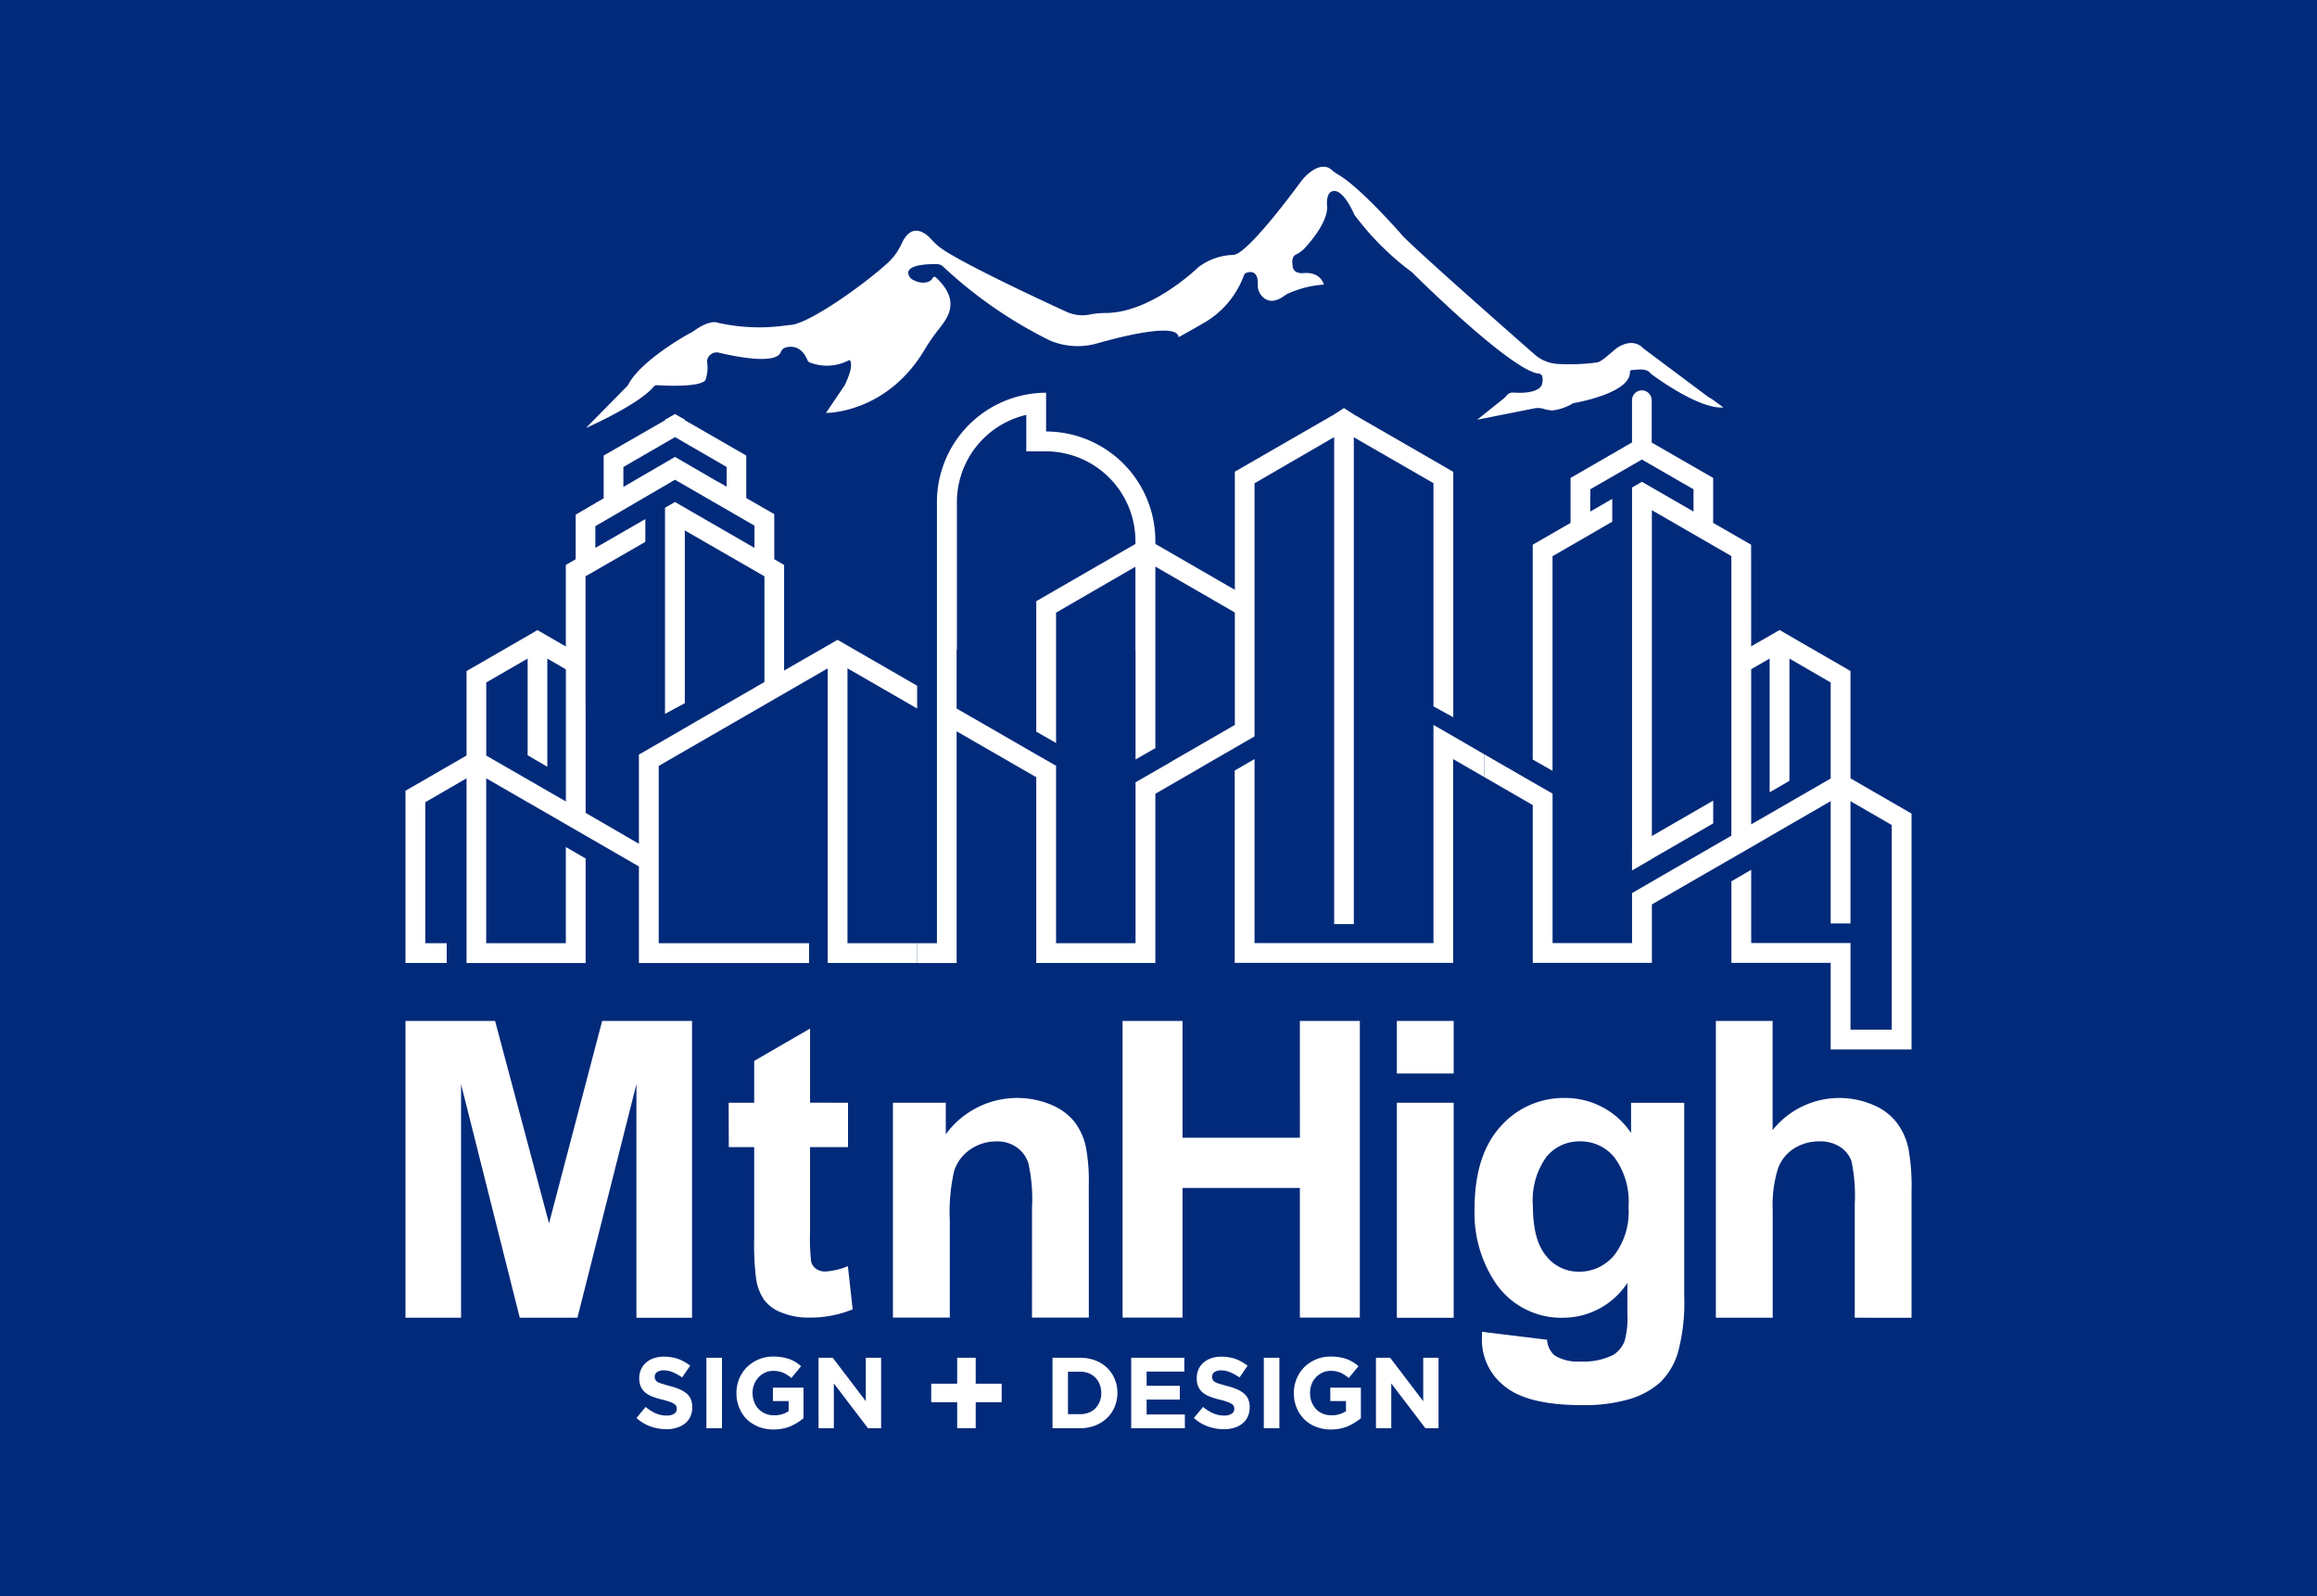 <svg xmlns="http://www.w3.org/2000/svg" width="225" height="155" viewBox="0 0 225 155">
  <g id="Option_D" data-name="Option D" transform="translate(-7591 -1142)">
    <path id="Path_22" data-name="Path 22" d="M0,0H225V155H0Z" transform="translate(7591 1142)" fill="#022a7a"/>
    <g id="Group_4" data-name="Group 4" transform="translate(-11.103 -21.807)">
      <path id="Path_16" data-name="Path 16" d="M579.377,526.27l2.759-1.592.955.557,5.929,3.422v10.426l5.929,3.422v22.907H587.1V557h-9.643v-7.919l1.923-1.114v7.109h9.643v8.409h4.006V543.62L589.02,541.3V553.17H587.1V541.3l-5.4,3.117-2.321,1.353-4.868,2.8-4.775,2.759V557H558.168v-15.32l-4.709-2.719v-2.215l.159.093,4.55,2.626,1.923,1.1V555.08h7.72v-4.855l3.369-1.95,6.274-3.621V517.5l-7.72-4.457V546.9l-1.923,1.114V510.844l.955-.557,5.014,2.892v-2.162l-5.014-2.891-5.014,2.891v2.162l2.135-1.233v2.215l-5.8,3.356v20.838l-1.923-1.1V516.4l3.674-2.122v-4.364l5.969-3.449v-4.1a.955.955,0,1,1,1.91,0v4.112l5.969,3.435v4.364l3.687,2.122ZM587.1,539.1v-9.325l-4.006-2.321v11.871l-1.923,1.114V527.451l-1.791,1.035v15.068ZM464.272,529v-.5l-1.8-1.048v10.505l-1.91-1.114v-9.391l-4.019,2.321v7.1l7.733,4.457V529Zm0-10.638.955-.557v-4.324l2.719-1.592V507.74l5.969-3.435v-.053l.955-.544.955.544v.053l5.969,3.435v4.125l2.719,1.565v4.377l.955.557v10.253l5.186-2.984,7.733,4.457v2.215l-5.81-3.356-.955-.544v26.687h6.765v1.923H489.7V528.406l-16.408,9.471v17.217h14.6v1.923H471.368v-9.378l-2.228-1.287-4.868-2.812-2.321-1.34-5.412-3.117v16.01h7.733v-9.338l1.923,1.114v10.147H454.629V539.083l-4.006,2.321v13.688h2.082v1.923H448.7V540.29l5.929-3.422v-8.2l5.929-3.422.955-.557,2.759,1.592Zm9.643-11.858-3.1,1.791-.955.557v1.936l.955-.557,4.059-2.361,4.059,2.361v-.013l.955.544v-1.91l-.955-.557-3.1-1.791-.955-.557Zm9.643,23.225V519.466l-7.733-4.457v16.779l-1.923,1.035V512.807l.968-.557,7.72,4.457v-2.162l-7.72-4.457-7.733,4.51v2.109l4.855-2.8v2.215l-5.81,3.343v10.651l.013,4.152v8.171l5.173,3v-8.661l3.17-1.83,2.374-1.379Z" transform="translate(7192.779 700.304)" fill="#fff" fill-rule="evenodd"/>
      <path id="Path_17" data-name="Path 17" d="M878.372,540.525V538.31l-3.024-1.751-1.91-1.1v21.183H856.062V538.774l-1.923,1.114v18.676h21.209v-19.79Zm-51.239-12.362h.027V513.8a8.711,8.711,0,0,1,6.738-8.449v3.542h1.923a8.712,8.712,0,0,1,8.675,8.675v.318l-9.63,5.558v12.667l1.923,1.1V524.555c2.573-1.486,5.133-2.971,7.707-4.457v8.064h.013v10.651l1.923-1.1V520.085l7.72,4.457v10.916l-6.274,3.621v.013l-3.369,1.937v15.625h-7.72v1.923h9.643V542.143l4.775-2.759h-.013l4.868-2.812V511.994c2.586-1.5,5.16-2.985,7.733-4.483V554.8h1.91V507.524l7.733,4.457v21.673l1.923,1.061V510.88l-9.656-5.571-.955-.623-.955.623-9.643,5.558V522.34l-7.72-4.457v-.318a10.631,10.631,0,0,0-10.611-10.6V503.2a10.628,10.628,0,0,0-10.6,10.6v42.856H823.3v1.923h3.833v-22.5l7.733,4.457v18.039h1.923V539.424l-1.923-1.1-4.55-2.626-3.183-1.83Z" transform="translate(6867.866 698.742)" fill="#fff" fill-rule="evenodd"/>
      <path id="Path_18" data-name="Path 18" d="M575.69,804.015l-7.879,4.55V806.35l7.879-4.549Zm-126.99,48V823.195h8.7l5.239,19.657,5.16-19.657h8.728v28.823h-5.4V829.336l-5.73,22.681h-5.6l-5.7-22.681v22.681Z" transform="translate(7192.779 439.749)" fill="#fff"/>
      <path id="Path_19" data-name="Path 19" d="M1036.823,963.1v10.6a8.3,8.3,0,0,1,9.829-2.414,5.527,5.527,0,0,1,2.308,1.8,6.422,6.422,0,0,1,1.061,2.441,21.02,21.02,0,0,1,.292,4.152v12.243H1044.8V980.887a16.223,16.223,0,0,0-.318-4.165,2.739,2.739,0,0,0-1.114-1.393,3.477,3.477,0,0,0-1.99-.531,4.508,4.508,0,0,0-2.454.676,3.834,3.834,0,0,0-1.592,2,12,12,0,0,0-.5,3.979v10.465h-5.518V963.1Zm-28.212,30.189,6.313.769a2.174,2.174,0,0,0,.716,1.512,4.166,4.166,0,0,0,2.48.6,6.412,6.412,0,0,0,3.25-.65,2.754,2.754,0,0,0,1.1-1.393,8.491,8.491,0,0,0,.252-2.533V988.54a7.477,7.477,0,0,1-6.248,3.382,7.7,7.7,0,0,1-6.672-3.555,12.2,12.2,0,0,1-1.923-7c0-3.5.849-6.168,2.533-8.025a8.15,8.15,0,0,1,6.274-2.759,7.667,7.667,0,0,1,6.393,3.4v-2.931h5.16v18.729a18.452,18.452,0,0,1-.61,5.518,6.783,6.783,0,0,1-1.7,2.878,7.823,7.823,0,0,1-2.945,1.632,15.669,15.669,0,0,1-4.642.6q-5.312,0-7.534-1.83a5.7,5.7,0,0,1-2.215-4.6C1008.6,993.78,1008.6,993.554,1008.611,993.289Zm4.934-12.243c0,2.215.424,3.847,1.287,4.868a3.992,3.992,0,0,0,3.17,1.539,4.4,4.4,0,0,0,3.422-1.578,6.9,6.9,0,0,0,1.406-4.7,7.229,7.229,0,0,0-1.353-4.8,4.2,4.2,0,0,0-3.369-1.578,4.1,4.1,0,0,0-3.276,1.539A7.229,7.229,0,0,0,1013.545,981.046Zm-13.211-10h5.518v20.878h-5.518Zm0-7.945h5.518v5.107h-5.518ZM973.7,991.909V963.1h5.823v11.341h11.394V963.1h5.823v28.81h-5.823V979.322H979.523v12.588Z" transform="translate(6737.415 299.844)" fill="#fff" fill-rule="evenodd"/>
      <path id="Path_20" data-name="Path 20" d="M953.809,1208.92h1.38l3.21,4.218v-4.218h1.486v6.844h-1.273l-3.316-4.35v4.35h-1.486Zm-4.377,6.964a3.892,3.892,0,0,1-1.459-.265,3.311,3.311,0,0,1-1.128-.729,3.384,3.384,0,0,1-.743-1.128,3.621,3.621,0,0,1-.265-1.406v-.013a3.616,3.616,0,0,1,.265-1.38,3.573,3.573,0,0,1,.743-1.127,3.722,3.722,0,0,1,1.141-.756,3.631,3.631,0,0,1,1.432-.278,4.843,4.843,0,0,1,1.539.239,3.872,3.872,0,0,1,.61.292,3.918,3.918,0,0,1,.544.411l-.942,1.141a2.539,2.539,0,0,0-.4-.292,3.038,3.038,0,0,0-.4-.226,3.209,3.209,0,0,0-.464-.133,2.02,2.02,0,0,0-.531-.04,1.751,1.751,0,0,0-.769.172,2.129,2.129,0,0,0-.624.451,2,2,0,0,0-.424.677,2.3,2.3,0,0,0-.146.822v.027a2.485,2.485,0,0,0,.146.862,2.416,2.416,0,0,0,.424.69,1.9,1.9,0,0,0,.663.451,2.1,2.1,0,0,0,.836.159,2.46,2.46,0,0,0,1.419-.4v-.982h-1.525v-1.3h2.971v2.971a5.687,5.687,0,0,1-1.247.77A4.147,4.147,0,0,1,949.432,1215.883Zm-6.513-6.964h1.512v6.844h-1.512Zm-3.886,6.937a4.622,4.622,0,0,1-1.539-.265,4.134,4.134,0,0,1-1.366-.823l.889-1.074a4.209,4.209,0,0,0,.968.61,2.539,2.539,0,0,0,1.074.226,1.328,1.328,0,0,0,.73-.172.544.544,0,0,0,.265-.477v-.013a1.16,1.16,0,0,0-.053-.265.518.518,0,0,0-.212-.2,1.6,1.6,0,0,0-.424-.2,5.348,5.348,0,0,0-.7-.212,7.045,7.045,0,0,1-.929-.279,2.732,2.732,0,0,1-.716-.385,1.621,1.621,0,0,1-.451-.583,1.8,1.8,0,0,1-.159-.849v-.013a2.049,2.049,0,0,1,.172-.849,1.956,1.956,0,0,1,.491-.65,2.18,2.18,0,0,1,.756-.424,3.049,3.049,0,0,1,.968-.146,4.257,4.257,0,0,1,1.393.226,4.507,4.507,0,0,1,1.154.65l-.783,1.141a5.176,5.176,0,0,0-.9-.5,2.257,2.257,0,0,0-.889-.186,1.088,1.088,0,0,0-.65.172.529.529,0,0,0-.226.438v.013a.592.592,0,0,0,.066.292.681.681,0,0,0,.226.226,2.262,2.262,0,0,0,.464.172q.279.093.73.212a6.182,6.182,0,0,1,.915.305,2.637,2.637,0,0,1,.69.411,1.584,1.584,0,0,1,.424.57,2,2,0,0,1,.133.769v.013a2.144,2.144,0,0,1-.186.9,1.7,1.7,0,0,1-.517.663,2.1,2.1,0,0,1-.783.411A3.168,3.168,0,0,1,939.033,1215.857Zm-8.993-6.937h5.16v1.34h-3.661v1.38h3.223v1.34h-3.223v1.446h3.714v1.34H930.04Zm-7.64,0h2.666a4.087,4.087,0,0,1,1.472.252,3.4,3.4,0,0,1,1.154.716,3.307,3.307,0,0,1,.743,1.088,3.388,3.388,0,0,1,.265,1.34v.013a3.419,3.419,0,0,1-.265,1.353,3.111,3.111,0,0,1-.743,1.088,3.43,3.43,0,0,1-1.154.73,4.089,4.089,0,0,1-1.472.265H922.4Zm2.666,5.478a2.269,2.269,0,0,0,.836-.146,1.731,1.731,0,0,0,.663-.424,2.281,2.281,0,0,0,.411-.637,2.1,2.1,0,0,0,.159-.836v-.027a2.126,2.126,0,0,0-.159-.822,1.86,1.86,0,0,0-1.074-1.088,2.269,2.269,0,0,0-.836-.146H923.9v4.125Z" transform="translate(6781.911 86.733)" fill="#fff" fill-rule="evenodd"/>
      <path id="Path_21" data-name="Path 21" d="M603.476,453.405h1.38l3.21,4.218v-4.218h1.486v6.844h-1.273l-3.316-4.351v4.351h-1.486Zm-4.377,6.964a3.894,3.894,0,0,1-1.459-.265,3.736,3.736,0,0,1-1.141-.729,3.487,3.487,0,0,1-.729-1.127,3.62,3.62,0,0,1-.265-1.406v-.013a3.614,3.614,0,0,1,.265-1.379,3.569,3.569,0,0,1,.743-1.127,3.721,3.721,0,0,1,1.141-.756,3.6,3.6,0,0,1,1.432-.279,4.848,4.848,0,0,1,1.539.239,3.862,3.862,0,0,1,.61.292,3.91,3.91,0,0,1,.544.411l-.942,1.141a2.538,2.538,0,0,0-.4-.292,2.484,2.484,0,0,0-.411-.225,2.737,2.737,0,0,0-.451-.133,3.314,3.314,0,0,0-.531-.04,1.678,1.678,0,0,0-.769.172,2.127,2.127,0,0,0-.623.451,1.992,1.992,0,0,0-.424.676,2.129,2.129,0,0,0-.159.822v.027a2.3,2.3,0,0,0,.159.862,1.966,1.966,0,0,0,.424.69,2.035,2.035,0,0,0,1.5.61,2.459,2.459,0,0,0,1.419-.4v-.982h-1.525v-1.3h2.971v2.971a5.392,5.392,0,0,1-1.247.769A4.143,4.143,0,0,1,599.1,460.369Zm-6.513-6.964H594.1v6.844h-1.512Zm-3.886,6.937a4.616,4.616,0,0,1-1.539-.265,4.134,4.134,0,0,1-1.366-.822l.889-1.074a4.34,4.34,0,0,0,.955.61,2.633,2.633,0,0,0,1.088.225,1.329,1.329,0,0,0,.729-.172.533.533,0,0,0,.252-.477v-.013a.645.645,0,0,0-.053-.265.531.531,0,0,0-.2-.2,1.589,1.589,0,0,0-.424-.2,5.349,5.349,0,0,0-.7-.212,7.037,7.037,0,0,1-.928-.279,2.734,2.734,0,0,1-.716-.385,1.762,1.762,0,0,1-.464-.584,2.02,2.02,0,0,1-.159-.849v-.013a1.927,1.927,0,0,1,.186-.849,1.8,1.8,0,0,1,.491-.65,2.179,2.179,0,0,1,.756-.424,3.049,3.049,0,0,1,.968-.146,4.122,4.122,0,0,1,1.38.225,4.383,4.383,0,0,1,1.167.65l-.783,1.141a5.192,5.192,0,0,0-.9-.5,2.226,2.226,0,0,0-.875-.186,1.1,1.1,0,0,0-.663.172.529.529,0,0,0-.225.438v.013a.594.594,0,0,0,.066.292.682.682,0,0,0,.226.226,2.249,2.249,0,0,0,.464.172q.279.093.716.212a6.019,6.019,0,0,1,.928.305,3.166,3.166,0,0,1,.69.411,1.583,1.583,0,0,1,.424.57,2.162,2.162,0,0,1,.133.769v.013a2.109,2.109,0,0,1-.186.9,1.689,1.689,0,0,1-.517.663,2.27,2.27,0,0,1-.8.411A3.037,3.037,0,0,1,588.7,460.343Zm28.239-6.937h1.8v2.52h2.52v1.8h-2.52v2.52h-1.8v-2.52h-2.52v-1.8h2.52Zm-10.6-24.764v4.311h-3.687v8.224a20.279,20.279,0,0,0,.106,2.9,1.234,1.234,0,0,0,.478.69,1.534,1.534,0,0,0,.915.265,6.982,6.982,0,0,0,2.175-.517l.464,4.191a10.882,10.882,0,0,1-4.271.8,6.816,6.816,0,0,1-2.639-.491,3.726,3.726,0,0,1-1.711-1.26,4.964,4.964,0,0,1-.769-2.109,26.262,26.262,0,0,1-.172-3.807v-8.887h-2.467l-.013-4.311h2.48v-4.059l5.425-3.144v7.2Zm23.385,20.864h-5.518V438.855a16.235,16.235,0,0,0-.358-4.364,3.055,3.055,0,0,0-1.154-1.539,3.246,3.246,0,0,0-1.91-.557,4.443,4.443,0,0,0-2.573.783,4.021,4.021,0,0,0-1.565,2.082,17.983,17.983,0,0,0-.424,4.8v9.444H610.7V428.641h5.133v3.064a8.582,8.582,0,0,1,10.213-2.878,5.69,5.69,0,0,1,2.295,1.685,6.144,6.144,0,0,1,1.074,2.321,17.133,17.133,0,0,1,.305,3.714Zm8.714-95.2s1.379-.756,2.6-1.472a8.848,8.848,0,0,0,3.754-4.55c.053-.133.133-.225.239-.225,0,0,1.154-.531,1.1,1.114a1.567,1.567,0,0,0,.464,1.207c.4.4,1.074.663,2.109-.093a2.681,2.681,0,0,1,.5-.279,10.028,10.028,0,0,1,3.343-.809s-.292-1.3-2.043-1.114c0,0-.995.106-.995-.783,0,0-.159-.743.279-.995a3.1,3.1,0,0,0,.889-.637c.809-.875,2.228-2.64,2.189-4.046,0,0-.212-1.631.783-1.512,0,0,.836-.027,1.857,2.295a27.039,27.039,0,0,0,5.611,5.6s8.807,8.794,11.951,9.762a1.917,1.917,0,0,0,.318.066c.2.013.557.146.345,1.035,0,0-.119.995-2.812.809h0a.725.725,0,0,0-.6.265,2.824,2.824,0,0,1-.345.345l-2.534,2.029,5.531-1.1a1.9,1.9,0,0,1,.982.066,3.521,3.521,0,0,0,.783.133,4.96,4.96,0,0,0,2.016-.7s5.584-.928,5.518-3.038c-.013-.106.08-.186.2-.186.464-.013,1.419-.239,1.83.358,0,0,4.576,3.475,7.043,3.276,0,0-.411-.305-1.035-.756-.186-.133-.411-.239-.557-.358l-6.208-4.642s-.8-1.035-2.361-.133c-.464.265-1.552,1.406-2.082,1.512a19.67,19.67,0,0,1-3.687.159,3.743,3.743,0,0,1-2.4-.928c-2.931-2.573-12.733-11.208-13.025-11.765,0,0-3.926-4.483-6.049-5.7a3.728,3.728,0,0,1-.637-.464c-.332-.292-1.035-.6-2.149.279a4.757,4.757,0,0,0-.875.915c-1.088,1.486-5.359,7.176-6.579,7.07a5.846,5.846,0,0,0-3.356,1.207s-4.55,4.443-9.006,4.43a9.335,9.335,0,0,0-1.366.119,3.722,3.722,0,0,1-2.427-.239s-9.166-4.178-11.964-6.022a5.88,5.88,0,0,1-1.1-.955c-.6-.676-1.963-1.8-2.958.411a5.656,5.656,0,0,1-1.207,1.711c-2.162,2.029-7.733,6.035-9.577,6.141-.133,0-.265.027-.4.04a18.287,18.287,0,0,1-6.433-.212.734.734,0,0,1-.2-.053c-.2-.066-.915-.225-2.348.809a3.826,3.826,0,0,1-.411.239c-.995.531-4.961,2.918-5.982,5.04l-4.072,4.138s5.107-2.242,6.566-4.006a.42.42,0,0,1,.358-.146c.875.053,3.926.186,4.616-.424a.274.274,0,0,0,.08-.133,3.643,3.643,0,0,0,.133-1.764.943.943,0,0,1,1.22-.822c1.764.411,5.518,1.141,5.956-.093a.676.676,0,0,1,.464-.424c.557-.159,1.539-.186,2.136,1.273a.457.457,0,0,0,.159.159,4.575,4.575,0,0,0,3.847-.2.072.072,0,0,1,.106.027c.119.159.292.729-.517,2.4l-1.817,2.693s5.916.08,9.616-6.208a17.5,17.5,0,0,1,1.194-1.738c.875-1.141,2.441-2.8-.133-5.213a.2.2,0,0,0-.318.053c-.212.477-1.141.69-2.082.08,0,0-1.525-1.432,2.441-1.432a.964.964,0,0,1,.676.265,42.962,42.962,0,0,0,10.306,7.136,6.877,6.877,0,0,0,4.576.318C633.28,354.124,638.347,352.9,638.44,354.31Z" transform="translate(7078.114 842.247)" fill="#fff"/>
    </g>
  </g>
</svg>
